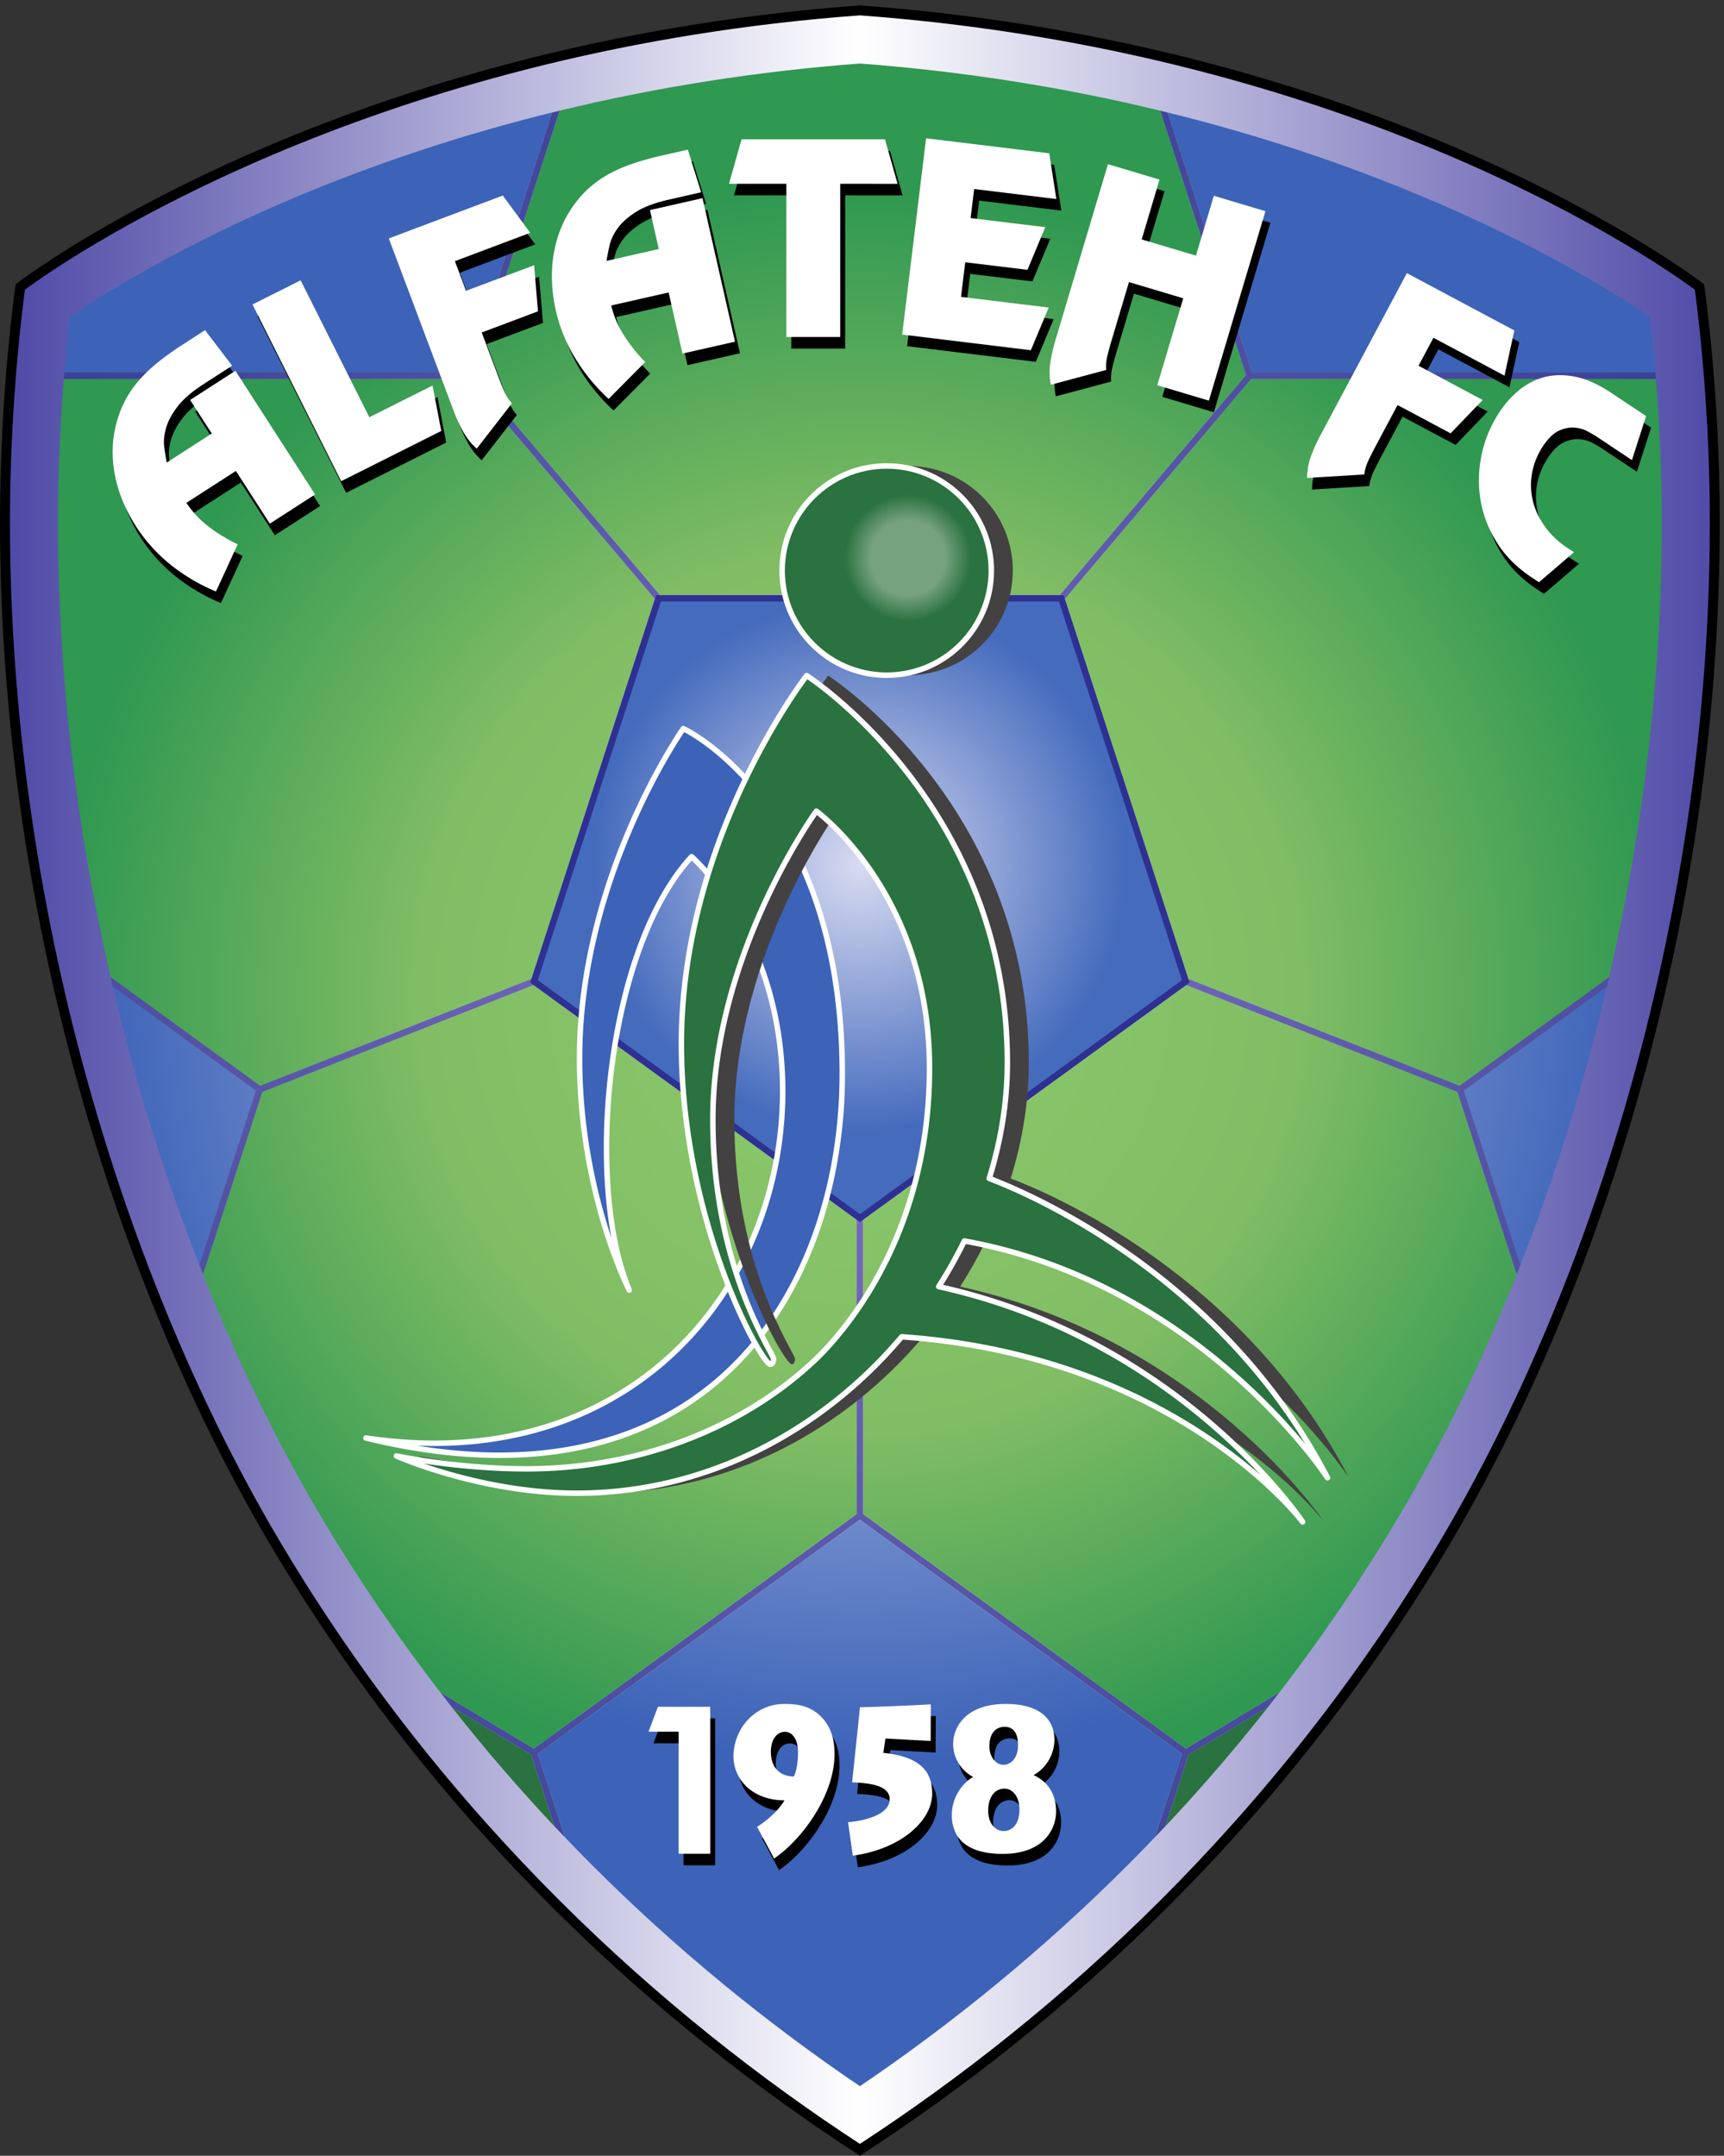 <svg xmlns="http://www.w3.org/2000/svg" xml:space="preserve" viewBox="0 0 72.52 90.67"><rect x="0" y="0" width="72.52" height="90.67" fill="#333333" stroke="none"/><defs><clipPath id="a" clipPathUnits="userSpaceOnUse"><path d="M538.359 569.121c-1.015 11.215-2.019 18.805-2.324 20.973-.664.492-1.972 1.457-3.945 2.832-2.969 2.058-7.41 5.027-13.274 8.633-11.699 7.207-29.07 16.953-51.687 27.086-45.215 20.253-111.387 42.054-195.164 48.203-146.652-10.758-239.336-69.485-260.13-83.922a174 174 0 0 1-3.944-2.828c-.297-2.164-1.309-9.754-2.325-20.977-1.21-13.367-2.425-31.855-2.425-52.273-.004-122.672 36.472-240.453 85.722-323.164C141.156 105.84 209.707 44.356 271.965 3.738c62.254 40.618 130.801 102.102 183.094 189.946 49.25 82.711 85.734 200.492 85.722 323.164 0 20.418-1.211 38.906-2.422 52.273"/></clipPath><clipPath id="c" clipPathUnits="userSpaceOnUse"><path d="m167.645 370.953.386 1.192-85.738-33.778-47.316 34.383c.238-1.039.484-2.082.726-3.121l45.211-32.844-17.887-55.039c.407-1.031.797-2.058 1.2-3.086l18.761 57.727 85.739 33.777z"/></clipPath><clipPath id="e" clipPathUnits="userSpaceOnUse"><path d="M523.563 563.922H395.996l-26.711 82.207c-.801.199-1.59.398-2.39.59l27.168-83.614-58.875-69.519h1.25l.41-1.281 58.875 69.519H523.73c-.058.715-.117 1.406-.167 2.098"/></clipPath><clipPath id="g" clipPathUnits="userSpaceOnUse"><path d="m207.074 492.305.184.55.23.731h1.25l-58.875 69.519 27.168 83.614c-.801-.192-1.597-.391-2.398-.59l-26.707-82.207H20.367l-.176-2.098H148.2Z"/></clipPath><clipPath id="i" clipPathUnits="userSpaceOnUse"><path d="m375.898 372.145.379-1.192-1.082-.789 85.743-33.769 18.757-57.735c.403 1.02.801 2.055 1.203 3.078l-17.89 55.047 45.215 32.848q.37 1.565.722 3.117l-47.312-34.383z"/></clipPath><clipPath id="k" clipPathUnits="userSpaceOnUse"><path d="M273.012 202.922v93.008l-1.047-.762-1.051.762v-93l-102.09-74.18-29.543 17.754a819 819 0 0 1 3.571-4.59l25.152-15.117 7.351-22.625c1.106-1.176 2.223-2.336 3.336-3.496l-8.586 26.426 101.86 73.992 101.851-73.992-8.582-26.426c1.114 1.16 2.239 2.32 3.34 3.496l7.356 22.625 25.144 15.117a562 562 0 0 1 3.574 4.59l-29.543-17.754Z"/></clipPath><clipPath id="m" clipPathUnits="userSpaceOnUse"><path d="M82.988 336.387 64.227 278.66c11.007-27.644 23.703-53.719 37.687-77.207 11.316-19.012 23.809-37.359 37.367-54.949l29.543-17.754 102.09 74.18v93l-102.187 74.234z"/></clipPath><clipPath id="o" clipPathUnits="userSpaceOnUse"><path d="m394.063 563.105-27.168 83.614c-30.801 7.465-62.665 12.472-94.93 14.898-32.262-2.426-64.133-7.433-94.934-14.898l-27.168-83.614 58.875-69.519h126.45z"/></clipPath><clipPath id="q" clipPathUnits="userSpaceOnUse"><path d="m168.031 372.145 39.043 120.16-58.875 69.519H20.191c-.988-12.332-1.859-28.008-1.859-44.984 0-47.891 5.602-96.235 16.645-144.09l47.316-34.383Z"/></clipPath><clipPath id="s" clipPathUnits="userSpaceOnUse"><path d="M523.73 561.824H395.723l-58.875-69.519 39.043-120.16 85.742-33.778 47.312 34.383c11.043 47.859 16.653 96.199 16.653 144.09 0 16.976-.871 32.652-1.868 44.984"/></clipPath><clipPath id="u" clipPathUnits="userSpaceOnUse"><path d="M375.195 370.164 273.012 295.93v-93.008l102.093-74.172 29.543 17.754a557 557 0 0 1 37.364 54.949c13.984 23.488 26.679 49.555 37.683 77.207l-18.757 57.735z"/></clipPath><clipPath id="w" clipPathUnits="userSpaceOnUse"><path d="m170.105 127.102 8.586-26.426a543 543 0 0 1 9.141-9.348c25.703-25.625 53.965-48.918 84.133-69.347 30.164 20.43 58.426 43.722 84.129 69.347 3.086 3.074 6.125 6.2 9.14 9.348l8.582 26.426-101.851 73.992z"/></clipPath><clipPath id="y" clipPathUnits="userSpaceOnUse"><path d="M42.168 344.336a642 642 0 0 1 20.86-62.59l17.886 55.039-45.21 32.844a682 682 0 0 1 6.464-25.293"/></clipPath><clipPath id="A" clipPathUnits="userSpaceOnUse"><path d="M480.898 281.738a643 643 0 0 1 20.86 62.598c2.336 8.414 4.472 16.852 6.465 25.297l-45.215-32.848z"/></clipPath><clipPath id="C" clipPathUnits="userSpaceOnUse"><path d="M334.91 491.488H209.016l-38.911-119.734 101.86-74 101.851 74z"/></clipPath><clipPath id="E" clipPathUnits="userSpaceOnUse"><path d="M248.23 501.273c.036-17.793 14.426-32.187 32.219-32.218 17.805.031 32.188 14.425 32.215 32.218-.027 17.793-14.41 32.188-32.215 32.219-17.793-.031-32.183-14.426-32.219-32.219"/></clipPath><radialGradient id="d" cx="0" cy="0" r="1" fx="0" fy="0" gradientTransform="matrix(348.286 0 0 -348.286 271.963 368.018)" gradientUnits="userSpaceOnUse" spreadMethod="pad"><stop offset="0" style="stop-opacity:1;stop-color:#8275c2"/><stop offset=".005" style="stop-opacity:1;stop-color:#8275c2"/><stop offset="1" style="stop-opacity:1;stop-color:#343c91"/></radialGradient><radialGradient id="f" cx="0" cy="0" r="1" fx="0" fy="0" gradientTransform="matrix(348.292 0 0 -348.292 271.953 368.027)" gradientUnits="userSpaceOnUse" spreadMethod="pad"><stop offset="0" style="stop-opacity:1;stop-color:#8275c2"/><stop offset=".005" style="stop-opacity:1;stop-color:#8275c2"/><stop offset="1" style="stop-opacity:1;stop-color:#343c91"/></radialGradient><radialGradient id="h" cx="0" cy="0" r="1" fx="0" fy="0" gradientTransform="matrix(348.278 0 0 -348.278 271.963 368.022)" gradientUnits="userSpaceOnUse" spreadMethod="pad"><stop offset="0" style="stop-opacity:1;stop-color:#8275c2"/><stop offset=".005" style="stop-opacity:1;stop-color:#8275c2"/><stop offset="1" style="stop-opacity:1;stop-color:#343c91"/></radialGradient><radialGradient id="j" cx="0" cy="0" r="1" fx="0" fy="0" gradientTransform="matrix(348.28 0 0 -348.28 271.963 368.018)" gradientUnits="userSpaceOnUse" spreadMethod="pad"><stop offset="0" style="stop-opacity:1;stop-color:#8275c2"/><stop offset=".005" style="stop-opacity:1;stop-color:#8275c2"/><stop offset="1" style="stop-opacity:1;stop-color:#343c91"/></radialGradient><radialGradient id="l" cx="0" cy="0" r="1" fx="0" fy="0" gradientTransform="matrix(348.295 0 0 -348.295 271.963 368.027)" gradientUnits="userSpaceOnUse" spreadMethod="pad"><stop offset="0" style="stop-opacity:1;stop-color:#8275c2"/><stop offset=".005" style="stop-opacity:1;stop-color:#8275c2"/><stop offset="1" style="stop-opacity:1;stop-color:#343c91"/></radialGradient><radialGradient id="n" cx="0" cy="0" r="1" fx="0" fy="0" gradientTransform="matrix(348.286 0 0 -348.286 271.958 368.018)" gradientUnits="userSpaceOnUse" spreadMethod="pad"><stop offset="0" style="stop-opacity:1;stop-color:#8dca6c"/><stop offset=".4" style="stop-opacity:1;stop-color:#81bd64"/><stop offset=".73" style="stop-opacity:1;stop-color:#2f9851"/><stop offset="1" style="stop-opacity:1;stop-color:#2f9851"/></radialGradient><radialGradient id="p" cx="0" cy="0" r="1" fx="0" fy="0" gradientTransform="matrix(348.287 0 0 -348.287 271.963 368.022)" gradientUnits="userSpaceOnUse" spreadMethod="pad"><stop offset="0" style="stop-opacity:1;stop-color:#8dca6c"/><stop offset=".4" style="stop-opacity:1;stop-color:#81bd64"/><stop offset=".73" style="stop-opacity:1;stop-color:#2f9851"/><stop offset="1" style="stop-opacity:1;stop-color:#2f9851"/></radialGradient><radialGradient id="r" cx="0" cy="0" r="1" fx="0" fy="0" gradientTransform="matrix(348.305 0 0 -348.305 271.968 368.018)" gradientUnits="userSpaceOnUse" spreadMethod="pad"><stop offset="0" style="stop-opacity:1;stop-color:#8dca6c"/><stop offset=".4" style="stop-opacity:1;stop-color:#81bd64"/><stop offset=".73" style="stop-opacity:1;stop-color:#2f9851"/><stop offset="1" style="stop-opacity:1;stop-color:#2f9851"/></radialGradient><radialGradient id="t" cx="0" cy="0" r="1" fx="0" fy="0" gradientTransform="matrix(348.293 0 0 -348.293 271.958 368.018)" gradientUnits="userSpaceOnUse" spreadMethod="pad"><stop offset="0" style="stop-opacity:1;stop-color:#8dca6c"/><stop offset=".4" style="stop-opacity:1;stop-color:#81bd64"/><stop offset=".73" style="stop-opacity:1;stop-color:#2f9851"/><stop offset="1" style="stop-opacity:1;stop-color:#2f9851"/></radialGradient><radialGradient id="v" cx="0" cy="0" r="1" fx="0" fy="0" gradientTransform="matrix(348.286 0 0 -348.286 271.968 368.018)" gradientUnits="userSpaceOnUse" spreadMethod="pad"><stop offset="0" style="stop-opacity:1;stop-color:#8dca6c"/><stop offset=".4" style="stop-opacity:1;stop-color:#81bd64"/><stop offset=".73" style="stop-opacity:1;stop-color:#2f9851"/><stop offset="1" style="stop-opacity:1;stop-color:#2f9851"/></radialGradient><radialGradient id="x" cx="0" cy="0" r="1" fx="0" fy="0" gradientTransform="matrix(348.278 0 0 -348.278 271.963 368.013)" gradientUnits="userSpaceOnUse" spreadMethod="pad"><stop offset="0" style="stop-opacity:1;stop-color:#d8dbf1"/><stop offset=".7" style="stop-opacity:1;stop-color:#3c63b8"/><stop offset="1" style="stop-opacity:1;stop-color:#3c63b8"/></radialGradient><radialGradient id="z" cx="0" cy="0" r="1" fx="0" fy="0" gradientTransform="matrix(348.291 0 0 -348.291 271.973 368.013)" gradientUnits="userSpaceOnUse" spreadMethod="pad"><stop offset="0" style="stop-opacity:1;stop-color:#d8dbf1"/><stop offset=".7" style="stop-opacity:1;stop-color:#3c63b8"/><stop offset="1" style="stop-opacity:1;stop-color:#3c63b8"/></radialGradient><radialGradient id="B" cx="0" cy="0" r="1" fx="0" fy="0" gradientTransform="matrix(348.299 0 0 -348.299 271.953 368.018)" gradientUnits="userSpaceOnUse" spreadMethod="pad"><stop offset="0" style="stop-opacity:1;stop-color:#d8dbf1"/><stop offset=".7" style="stop-opacity:1;stop-color:#3c63b8"/><stop offset="1" style="stop-opacity:1;stop-color:#3c63b8"/></radialGradient><radialGradient id="D" cx="0" cy="0" r="1" fx="0" fy="0" gradientTransform="matrix(115.221 0 0 -115.221 271.963 407.988)" gradientUnits="userSpaceOnUse" spreadMethod="pad"><stop offset="0" style="stop-opacity:1;stop-color:#d8dbf1"/><stop offset=".73" style="stop-opacity:1;stop-color:#456bbd"/><stop offset="1" style="stop-opacity:1;stop-color:#456bbd"/></radialGradient><radialGradient id="F" cx="0" cy="0" r="1" fx="0" fy="0" gradientTransform="matrix(20.047 0 0 -20.047 287.139 505.254)" gradientUnits="userSpaceOnUse" spreadMethod="pad"><stop offset="0" style="stop-opacity:1;stop-color:#77a280"/><stop offset=".585" style="stop-opacity:1;stop-color:#77a280"/><stop offset="1" style="stop-opacity:1;stop-color:#2a723f"/></radialGradient><linearGradient id="b" x1="0" x2="1" y1="0" y2="0" gradientTransform="matrix(540.785 0 0 -540.785 1.567 340.293)" gradientUnits="userSpaceOnUse" spreadMethod="pad"><stop offset="0" style="stop-opacity:1;stop-color:#4d48a6"/><stop offset=".005" style="stop-opacity:1;stop-color:#4d48a6"/><stop offset=".5" style="stop-opacity:1;stop-color:#fff"/><stop offset="1" style="stop-opacity:1;stop-color:#4d48a6"/></linearGradient></defs><path d="m539.055 591.188-.102.628-.496.387c-.156.113-97.852 75.445-266.379 87.789l-.121.008-.109-.008C103.32 667.648 5.621 592.316 5.468 592.203l-.503-.387-.09-.628C4.863 591.137 0 557.93 0 516.848c.004-123.301 36.61-241.528 86.16-324.77C138.988 103.34 208.297 41.368 271.11.558l.856-.558.851.559c62.821 40.808 132.118 102.781 184.95 191.519 49.547 83.242 86.152 201.469 86.16 324.77 0 41.082-4.863 74.289-4.871 74.34" style="fill:#000;fill-opacity:1;fill-rule:nonzero;stroke:none" transform="matrix(.133 0 0 -.133 0 90.667)"/><g clip-path="url(#a)" transform="matrix(.133 0 0 -.133 0 90.667)"><path d="M538.359 569.121c-1.015 11.215-2.019 18.805-2.324 20.973-.664.492-1.972 1.457-3.945 2.832-2.969 2.058-7.41 5.027-13.274 8.633-11.699 7.207-29.07 16.953-51.687 27.086-45.215 20.253-111.387 42.054-195.164 48.203-146.652-10.758-239.336-69.485-260.13-83.922a174 174 0 0 1-3.944-2.828c-.297-2.164-1.309-9.754-2.325-20.977-1.21-13.367-2.425-31.855-2.425-52.273-.004-122.672 36.472-240.453 85.722-323.164C141.156 105.84 209.707 44.356 271.965 3.738c62.254 40.618 130.801 102.102 183.094 189.946 49.25 82.711 85.734 200.492 85.722 323.164 0 20.418-1.211 38.906-2.422 52.273" style="fill:url(#b);fill-opacity:1;fill-rule:nonzero;stroke:none"/></g><path d="M142.852 141.914a563 563 0 0 1 32.503-37.742l-7.351 22.625zM368.574 104.172a564 564 0 0 1 32.5 37.742l-25.144-15.117z" style="fill:#2a723f;fill-opacity:1;fill-rule:nonzero;stroke:none" transform="matrix(.133 0 0 -.133 0 90.667)"/><path d="M84.156 615.293c-31.465-14.004-52.656-27.371-62.031-33.746a532 532 0 0 1-1.758-17.625h127.559l26.707 82.207a544 544 0 0 1-9.91-2.535c-28.008-7.449-55.114-16.973-80.567-28.301M459.766 615.293c-25.45 11.328-52.559 20.852-80.555 28.301a517 517 0 0 1-9.926 2.535l26.711-82.207h127.567a545 545 0 0 1-1.754 17.625c-9.375 6.375-30.571 19.742-62.043 33.746" style="fill:#3c63b8;fill-opacity:1;fill-rule:nonzero;stroke:none" transform="matrix(.133 0 0 -.133 0 90.667)"/><g clip-path="url(#c)" transform="matrix(.133 0 0 -.133 0 90.667)"><path d="m167.645 370.953.386 1.192-85.738-33.778-47.316 34.383c.238-1.039.484-2.082.726-3.121l45.211-32.844-17.887-55.039c.407-1.031.797-2.058 1.2-3.086l18.761 57.727 85.739 33.777z" style="fill:url(#d);fill-opacity:1;fill-rule:nonzero;stroke:none"/></g><g clip-path="url(#e)" transform="matrix(.133 0 0 -.133 0 90.667)"><path d="M523.563 563.922H395.996l-26.711 82.207c-.801.199-1.59.398-2.39.59l27.168-83.614-58.875-69.519h1.25l.41-1.281 58.875 69.519H523.73c-.058.715-.117 1.406-.167 2.098" style="fill:url(#f);fill-opacity:1;fill-rule:nonzero;stroke:none"/></g><g clip-path="url(#g)" transform="matrix(.133 0 0 -.133 0 90.667)"><path d="m207.074 492.305.184.55.23.731h1.25l-58.875 69.519 27.168 83.614c-.801-.192-1.597-.391-2.398-.59l-26.707-82.207H20.367l-.176-2.098H148.2z" style="fill:url(#h);fill-opacity:1;fill-rule:nonzero;stroke:none"/></g><g clip-path="url(#i)" transform="matrix(.133 0 0 -.133 0 90.667)"><path d="m375.898 372.145.379-1.192-1.082-.789 85.743-33.769 18.757-57.735c.403 1.02.801 2.055 1.203 3.078l-17.89 55.047 45.215 32.848q.37 1.565.722 3.117l-47.312-34.383z" style="fill:url(#j);fill-opacity:1;fill-rule:nonzero;stroke:none"/></g><g clip-path="url(#k)" transform="matrix(.133 0 0 -.133 0 90.667)"><path d="M273.012 202.922v93.008l-1.047-.762-1.051.762v-93l-102.09-74.18-29.543 17.754a819 819 0 0 1 3.571-4.59l25.152-15.117 7.351-22.625c1.106-1.176 2.223-2.336 3.336-3.496l-8.586 26.426 101.86 73.992 101.851-73.992-8.582-26.426c1.114 1.16 2.239 2.32 3.34 3.496l7.356 22.625 25.144 15.117a562 562 0 0 1 3.574 4.59l-29.543-17.754z" style="fill:url(#l);fill-opacity:1;fill-rule:nonzero;stroke:none"/></g><path d="m167.645 370.953 39.613 121.902.23.731h128.95l39.839-122.633-104.312-75.785z" style="fill:#2e3192;fill-opacity:1;fill-rule:nonzero;stroke:none" transform="matrix(.133 0 0 -.133 0 90.667)"/><g clip-path="url(#m)" transform="matrix(.133 0 0 -.133 0 90.667)"><path d="M82.988 336.387 64.227 278.66c11.007-27.644 23.703-53.719 37.687-77.207 11.316-19.012 23.809-37.359 37.367-54.949l29.543-17.754 102.09 74.18v93l-102.187 74.234z" style="fill:url(#n);fill-opacity:1;fill-rule:nonzero;stroke:none"/></g><g clip-path="url(#o)" transform="matrix(.133 0 0 -.133 0 90.667)"><path d="m394.063 563.105-27.168 83.614c-30.801 7.465-62.665 12.472-94.93 14.898-32.262-2.426-64.133-7.433-94.934-14.898l-27.168-83.614 58.875-69.519h126.45z" style="fill:url(#p);fill-opacity:1;fill-rule:nonzero;stroke:none"/></g><g clip-path="url(#q)" transform="matrix(.133 0 0 -.133 0 90.667)"><path d="m168.031 372.145 39.043 120.16-58.875 69.519H20.191c-.988-12.332-1.859-28.008-1.859-44.984 0-47.891 5.602-96.235 16.645-144.09l47.316-34.383z" style="fill:url(#r);fill-opacity:1;fill-rule:nonzero;stroke:none"/></g><g clip-path="url(#s)" transform="matrix(.133 0 0 -.133 0 90.667)"><path d="M523.73 561.824H395.723l-58.875-69.519 39.043-120.16 85.742-33.778 47.312 34.383c11.043 47.859 16.653 96.199 16.653 144.09 0 16.976-.871 32.652-1.868 44.984" style="fill:url(#t);fill-opacity:1;fill-rule:nonzero;stroke:none"/></g><g clip-path="url(#u)" transform="matrix(.133 0 0 -.133 0 90.667)"><path d="M375.195 370.164 273.012 295.93v-93.008l102.093-74.172 29.543 17.754a557 557 0 0 1 37.364 54.949c13.984 23.488 26.679 49.555 37.683 77.207l-18.757 57.735z" style="fill:url(#v);fill-opacity:1;fill-rule:nonzero;stroke:none"/></g><g clip-path="url(#w)" transform="matrix(.133 0 0 -.133 0 90.667)"><path d="m170.105 127.102 8.586-26.426a543 543 0 0 1 9.141-9.348c25.703-25.625 53.965-48.918 84.133-69.347 30.164 20.43 58.426 43.722 84.129 69.347 3.086 3.074 6.125 6.2 9.14 9.348l8.582 26.426-101.851 73.992z" style="fill:url(#x);fill-opacity:1;fill-rule:nonzero;stroke:none"/></g><g clip-path="url(#y)" transform="matrix(.133 0 0 -.133 0 90.667)"><path d="M42.168 344.336a642 642 0 0 1 20.86-62.59l17.886 55.039-45.21 32.844a682 682 0 0 1 6.464-25.293" style="fill:url(#z);fill-opacity:1;fill-rule:nonzero;stroke:none"/></g><g clip-path="url(#A)" transform="matrix(.133 0 0 -.133 0 90.667)"><path d="M480.898 281.738a643 643 0 0 1 20.86 62.598c2.336 8.414 4.472 16.852 6.465 25.297l-45.215-32.848z" style="fill:url(#B);fill-opacity:1;fill-rule:nonzero;stroke:none"/></g><g clip-path="url(#C)" transform="matrix(.133 0 0 -.133 0 90.667)"><path d="M334.91 491.488H209.016l-38.911-119.734 101.86-74 101.851 74z" style="fill:url(#D);fill-opacity:1;fill-rule:nonzero;stroke:none"/></g><path d="M157.93 220.652c-12.864 0-26.969 1.719-42.399 5.469a.867.867 0 0 0-.644 1.008c.09.449.519.754.976.684 7.434-1.102 14.59-1.641 21.465-1.641 68.742.019 109.317 53.047 109.352 110.43 0 36.656-16.078 59.722-24.09 68.957-1.731 1.984-3.063 3.32-3.797 4.011-17.238-19.265-26.129-57.632-26.105-90.976 0-17.324 2.386-33.301 7.117-44.512a.86.86 0 0 0-.43-1.113.86.86 0 0 0-1.133.383c-.035.078-15.804 30.73-15.808 73.718.015 57.942 32.941 104.649 32.98 104.723a.856.856 0 0 0 1.066.285c.18-.043 50.805-23.625 50.782-110.07 0-29.059-7.832-59.363-25.438-82.457-17.586-23.086-45-38.906-83.84-38.899z" style="fill:#fff;fill-opacity:1;fill-rule:nonzero;stroke:none" transform="matrix(.133 0 0 -.133 0 90.667)"/><path d="M157.93 222.371c76.683.024 107.539 62.063 107.601 119.637-.019 74.996-38.246 101.836-47.687 107.379q-.916.522-1.438.793c-.742-1.098-2.426-3.664-4.668-7.504-3.062-5.242-7.148-12.848-11.234-22.231-8.176-18.785-16.344-44.73-16.34-73.375-.004-23.816 4.899-43.84 9.211-56.843-1.617 8.582-2.414 18.25-2.414 28.367.019 34.027 9.012 73.086 27.144 92.785a.863.863 0 0 0 1.204.066c.089-.078 29.093-25.254 29.097-74.843 0-29.09-10.308-57.122-29.375-77.891-19.047-20.781-46.859-34.27-81.703-34.27q-2.653.002-5.371.11c9.191-1.477 17.844-2.18 25.973-2.18" style="fill:#3c63b8;fill-opacity:1;fill-rule:nonzero;stroke:none" transform="matrix(.133 0 0 -.133 0 90.667)"/><path d="M320.332 501.273c0-18.269-14.812-33.085-33.086-33.085-18.269 0-33.086 14.816-33.086 33.085 0 18.274 14.817 33.082 33.086 33.082 18.274 0 33.086-14.808 33.086-33.082M303.684 274.836c2.988 4.676 5.703 9.5 8.113 14.434 74.773-13.418 114.851-74.875 114.851-74.875-33.25 63.984-94.39 89.882-106.98 94.648 3.723 11.992 5.723 24.348 5.723 36.633 0 81.703-63.457 122.387-63.457 122.387s-39.633-50.989-39.633-116.454c0-56.011 25.398-101.343 28.152-101.343.555 0 1 .742 1 1.66 0 2.012-19.203 28.328-19.203 75.719 0 52.378 32.734 97.55 32.734 97.55s35.786-25.922 35.786-81.269c0-60.801-35.688-91.848-37.86-93.828-21.633-19.649-53.43-32.879-89.582-32.879-21.851 0-41.156 4.07-41.156 4.07s26.406-11.785 57.047-11.785c41.594 0 78.054 20.242 102.761 49.461 87.344-6.043 126.809-58.543 126.809-58.543s-38.367 57.547-115.105 74.414" style="fill:#444142;fill-opacity:1;fill-rule:nonzero;stroke:none" transform="matrix(.133 0 0 -.133 0 90.667)"/><path d="M246.504 501.273c0 18.747 15.199 33.946 33.945 33.946 18.75 0 33.946-15.199 33.946-33.946 0-18.75-15.196-33.945-33.946-33.949-18.746.004-33.945 15.199-33.945 33.949M411.309 199.902c-.008.008-.594.789-1.836 2.227a103 103 0 0 1-5.618 5.976c-5.027 4.993-12.656 11.7-22.988 18.606-20.613 13.758-52.019 28.277-95.301 31.363-24.843-29.207-61.421-49.429-103.14-49.429-30.856 0-57.336 11.835-57.399 11.851a.87.87 0 0 0-.464 1.059.853.853 0 0 0 1 .574c.007 0 4.789-1.008 12.32-2.024 7.527-1.011 17.781-2.031 28.656-2.031 35.941 0 67.539 13.164 88.996 32.668 2.125 1.934 37.57 32.735 37.578 93.188 0 48.074-27.191 73.742-33.933 79.383-.313.257-.582.476-.801.648-.781-1.133-2.418-3.555-4.563-7.09-3.054-5.031-7.128-12.285-11.203-21.168-8.148-17.769-16.289-42.051-16.289-68.058.008-41.278 14.606-66.395 18.281-73.434.524-1.074.856-1.523.922-2.285-.031-1.125-.461-2.383-1.871-2.524-.734.071-.965.411-1.386.786q-.575.598-1.313 1.636c-.992 1.399-2.223 3.403-3.617 5.989-2.789 5.167-6.235 12.617-9.602 21.828-6.718 18.406-13.093 43.836-13.093 71.968.019 65.825 39.769 116.911 39.812 116.985a.864.864 0 0 0 1.148.195c.083-.059 63.829-40.918 63.86-123.113 0-12.121-1.926-24.289-5.527-36.106 14.199-5.507 73.882-31.679 106.687-94.785a.875.875 0 0 0-.332-1.14.86.86 0 0 0-1.16.273c-.012.008-2.473 3.797-7.375 9.734-4.903 5.938-12.215 14.016-21.856 22.5-19.179 16.875-47.539 35.379-84.414 42.149a148 148 0 0 0-7.207-12.891c76.289-17.285 114.375-74.426 114.434-74.504a.86.86 0 0 0-.215-1.187.87.87 0 0 0-.508-.156.86.86 0 0 0-.683.339" style="fill:#fff;fill-opacity:1;fill-rule:nonzero;stroke:none" transform="matrix(.133 0 0 -.133 0 90.667)"/><path d="M142.645 216.23c10.382-2.937 24.574-5.859 39.781-5.859 41.304-.012 77.535 20.098 102.094 49.149a.9.9 0 0 0 .722.316c57.973-4.023 94.953-28.41 113.391-44.516a201 201 0 0 1-15.977 15.332c-19.109 16.426-47.754 34.946-85.957 43.34l.196.852.722-.469-.722.469-.196-.852a.86.86 0 0 0-.605.52.85.85 0 0 0 .066.793 146 146 0 0 1 8.07 14.343c.165.352.543.54.926.469 56.114-10.09 92.727-46.98 107.715-65.097-33.976 55.671-88.547 78.769-100.305 83.222a.867.867 0 0 0-.515 1.067c3.703 11.902 5.683 24.168 5.683 36.367.008 71.062-48.324 110.945-60.379 119.785a70 70 0 0 1-2.019 1.434c-.883-1.192-2.93-4.02-5.656-8.286-3.703-5.777-8.641-14.168-13.575-24.589-9.875-20.856-19.734-49.848-19.734-82.411-.004-39.871 12.949-74.375 21.309-90.718 2.711-5.344 5.035-8.813 5.976-9.641.074.137.145.391.145.676l-.012-.012a4 4 0 0 1-.133.32c-.121.286-.328.688-.586 1.172-.515.996-1.269 2.387-2.175 4.133a139 139 0 0 0-6.641 14.922c-4.828 12.832-9.66 31.379-9.66 55.184.019 52.738 32.863 97.984 32.894 98.058a.87.87 0 0 0 1.211.195c.102-.074 36.145-26.218 36.145-81.968.011-61.157-35.918-92.453-38.145-94.465-21.797-19.809-53.793-33.11-90.16-33.117-12.828.007-24.766 1.394-32.48 2.558 2.425-.832 5.32-1.758 8.586-2.676" style="fill:#2a723f;fill-opacity:1;fill-rule:nonzero;stroke:none" transform="matrix(.133 0 0 -.133 0 90.667)"/><g clip-path="url(#E)" transform="matrix(.133 0 0 -.133 0 90.667)"><path d="M248.23 501.273c.036-17.793 14.426-32.187 32.219-32.218 17.805.031 32.188 14.425 32.215 32.218-.027 17.793-14.41 32.188-32.215 32.219-17.793-.031-32.183-14.426-32.219-32.219" style="fill:url(#F);fill-opacity:1;fill-rule:nonzero;stroke:none"/></g><path d="m101.234 521.676-14.316-9.231-10.738 16.66-15.653-10.085a31.2 31.2 0 0 1 7.18-7.618 52 52 0 0 1 9.04-5.507l-6.868-14.899a58.6 58.6 0 0 0-14.277 8.414 50.5 50.5 0 0 0-11.051 12.227 49.5 49.5 0 0 0-3.848 7.215 43.5 43.5 0 0 0-2.559 7.867 38.8 38.8 0 0 0-.945 8.222 34.4 34.4 0 0 0 .93 8.247c.734 3.082 1.754 5.851 3.078 8.304a33.6 33.6 0 0 0 4.773 6.77 49.3 49.3 0 0 0 6.168 5.707 99 99 0 0 0 7.258 5.129l7.02 4.523 8.562-11.226-8.828-5.696c-3.836-2.469-6.656-4.898-8.469-7.273-1.812-2.383-3.02-4.653-3.617-6.797-.605-2.149-.789-4.149-.543-5.996.239-1.848.496-3.469.77-4.875l14.25 9.183-6.84 10.618 14.316 9.222zM118.383 546.094l19.992 10.035 2.758-14.371-31.656-15.891-28.043 55.887 15.222 7.637zM169.277 604.418l-23.839-8.965 3.531-9.383 21.527 8.094 1.234-14.578-17.804-6.695 5.437-14.473a85 85 0 0 1 1.692-4.145 14.9 14.9 0 0 1 2.406-3.8l-11.113-14.317a20.5 20.5 0 0 0-4.368 5.516 51.4 51.4 0 0 0-2.941 6.453l-20.5 54.512 36.059 13.558zM234.039 569.988l-16.613-3.765-4.383 19.328-18.16-4.117a31.2 31.2 0 0 1 4.137-9.618 51.7 51.7 0 0 1 6.609-8.269l-11.563-11.645a59 59 0 0 0-10.531 12.793 50.7 50.7 0 0 0-6.191 15.27 49.5 49.5 0 0 0-1.145 8.101 44 44 0 0 0 .289 8.266c.36 2.75.996 5.43 1.93 8.047a34.7 34.7 0 0 0 3.699 7.434q2.607 3.96 5.735 6.753a33.7 33.7 0 0 0 6.8 4.719 49.4 49.4 0 0 0 7.754 3.25 100 100 0 0 0 8.571 2.332l8.148 1.852 4.199-13.489-10.242-2.324c-4.453-1.008-7.937-2.324-10.453-3.937q-3.774-2.426-5.731-5.145c-1.3-1.808-2.152-3.625-2.558-5.441a84 84 0 0 1-.942-4.844l16.536 3.742-2.793 12.317 16.609 3.769zM285.461 619.914l-18.152.004v-48.441h-17.036l.004 48.441h-18.144l3.98 14.082 45.364-.008zM335.676 615.109l-25.996 3.164-1.125-9.191 23.625-2.875-5.649-13.496-19.676 2.391-1.328-10.938 27.727-3.371-5.649-13.504-40.691 4.957 7.559 62.059 38.945-4.735zM383.918 551.348l-16.32 4.875 8.203 27.5-17.156 5.117-5.665-18.996a83 83 0 0 1-1.171-4.321 14.8 14.8 0 0 1-.383-4.476l-17.5-4.684a20.4 20.4 0 0 0-.149 7.032q.534 3.478 1.567 6.921l16.648 55.805 16.321-4.871-5.645-18.914 17.168-5.125 5.644 18.922 16.317-4.867zM477.41 559.242l-22.469 11.985-4.726-8.844 20.305-10.824-10.137-10.551-16.789 8.949-7.278-13.644a97 97 0 0 1-2-4.004 15 15 0 0 1-1.257-4.313l-18.086-1.105a20.2 20.2 0 0 0 1.25 6.918 52 52 0 0 0 2.91 6.468l27.398 51.387 33.996-18.125zM488.32 493.918l-2.453 1.629c-4.597 3.058-8.222 6.703-10.879 10.953-2.652 4.242-4.383 8.727-5.164 13.441s-.664 9.497.352 14.332c1.015 4.836 2.929 9.36 5.722 13.563 1.747 2.637 3.809 4.93 6.192 6.871a20.9 20.9 0 0 0 7.969 4.078c2.929.778 6.164.817 9.687.133 3.524-.695 7.317-2.391 11.387-5.09l11.062-7.359-4.48-13.93-11.067 7.359q-1.066.704-2.925 1.711-1.864 1.014-4.16 1.207c-1.543.133-3.176-.187-4.907-.968-1.726-.778-3.406-2.407-5.047-4.868-1.75-2.632-2.91-5.453-3.464-8.449-.559-3-.469-5.996.273-9.004.738-3.004 2.176-5.902 4.305-8.691 2.129-2.793 5.031-5.262 8.703-7.398zM206.695 130.422l2.961 7.879h16.539V91.836h-9.996v38.586zM245.375 124.055c0-4.485 2.379-7.739 7.289-7.805.758 1.785 1.297 4.031 1.297 7.805 0 3.699-1.617 6.316-4.156 6.316s-4.43-2.422-4.43-6.316m-4.367-23.711c2.586 1.59 6.531 4.722 8.687 8.367-10.043 0-16.25 6.523-16.14 14.187.215 8.879 7.125 16.489 16.41 16.29 4.43 0 8.211-.887 11.285-4.02 2.809-2.871 4.27-6.457 4.27-11.887 0-12.336-9.559-26.386-19.118-32.968zM280.957 123.73c12.793-1.281 15.438-6.906 15.438-12.91 0-8.371-9.547-17.441-25.102-19.62l-1.512 10.609c5.129.386 13.18 2.363 13.18 7.222 0 3.574-3.996 5.11-11.883 5.364l2.485 23.781c5.128.054 18.351.633 22.406.887l-.051-11.563-14.316.762zM314.48 125.84c0-3.582 2.219-5.879 4.434-5.879 2.102 0 4.641 1.719 4.641 6.262 0 4.793-2.422 5.75-4.207 5.75-2.864 0-4.868-2.11-4.868-6.133m9.512-20.07c0 4.668-2.597 6.652-4.695 6.652-3.301 0-5.188-2.942-5.188-6.973 0-4.472 2.649-6.445 4.856-6.445 2.219 0 5.027 1.594 5.027 6.766m-21.387-1.661c0 4.985 2.754 9.653 6.75 12.012-3.933 2.055-6.32 6.137-6.32 10.356 0 6.003 4.699 12.781 16.633 12.711 10.422 0 15.391-4.532 15.391-11.368 0-3.711-1.895-8.504-6.59-11.121 4.644-2.109 7.129-6.203 7.129-11.433 0-5.754-3.996-13.489-16.899-13.489-12.097 0-16.094 5.625-16.094 12.332" style="fill:#000;fill-opacity:1;fill-rule:nonzero;stroke:none" transform="matrix(.133 0 0 -.133 0 90.667)"/><path d="m99.664 525.344-14.316-9.231-10.739 16.66-15.652-10.085a31.2 31.2 0 0 1 7.18-7.622 52 52 0 0 1 9.039-5.503l-6.871-14.907a59 59 0 0 0-14.278 8.418 50.7 50.7 0 0 0-11.05 12.231 50 50 0 0 0-3.844 7.215 43.3 43.3 0 0 0-2.559 7.863 38.5 38.5 0 0 0-.949 8.222q-.03 4.167.938 8.25c.726 3.079 1.753 5.848 3.07 8.305a33.9 33.9 0 0 0 4.777 6.77 49.5 49.5 0 0 0 6.172 5.707q3.367 2.623 7.25 5.129l7.02 4.523 8.566-11.23-8.828-5.692q-5.754-3.707-8.473-7.281-2.716-3.573-3.617-6.793c-.605-2.152-.785-4.145-.543-5.996.246-1.844.5-3.473.774-4.871l14.25 9.183-6.84 10.618 14.316 9.222zM116.813 549.762l19.988 10.027 2.762-14.367-31.657-15.887-28.043 55.887 15.227 7.633zM167.703 608.082l-23.836-8.965 3.531-9.379 21.528 8.094 1.23-14.578-17.801-6.699 5.442-14.469a88 88 0 0 1 1.683-4.148 15 15 0 0 1 2.411-3.797l-11.114-14.317a20.4 20.4 0 0 0-4.367 5.512 51.6 51.6 0 0 0-2.937 6.457l-20.504 54.512 36.054 13.558zM232.465 573.652l-16.61-3.765-4.378 19.332-18.164-4.121a31.1 31.1 0 0 1 4.136-9.614 52.2 52.2 0 0 1 6.61-8.273L192.5 555.566a58.7 58.7 0 0 0-10.531 12.797 50.7 50.7 0 0 0-6.199 15.27 49.5 49.5 0 0 0-1.141 8.101 44 44 0 0 0 .289 8.266c.355 2.742 1 5.43 1.93 8.047a34.2 34.2 0 0 0 3.699 7.433c1.738 2.641 3.652 4.891 5.73 6.75a34 34 0 0 0 6.809 4.723 49 49 0 0 0 7.75 3.246 100 100 0 0 0 8.566 2.336l8.153 1.852 4.199-13.489-10.246-2.324c-4.445-1.011-7.934-2.324-10.449-3.941-2.52-1.613-4.426-3.328-5.731-5.141q-1.95-2.723-2.558-5.445a82 82 0 0 1-.946-4.844l16.535 3.746-2.793 12.317 16.614 3.769zM283.887 623.578l-18.145.008-.004-48.445h-17.031l.004 48.445h-18.148l3.976 14.082 45.363-.008zM334.102 618.773l-25.997 3.165-1.125-9.188 23.625-2.879-5.644-13.492-19.68 2.391-1.328-10.938 27.735-3.379-5.653-13.496-40.691 4.949 7.554 62.067 38.95-4.739zM382.344 555.016l-16.321 4.871 8.207 27.496-17.16 5.121-5.664-18.992a88 88 0 0 1-1.164-4.324 14.5 14.5 0 0 1-.379-4.481l-17.508-4.68a20.3 20.3 0 0 0-.148 7.036 52 52 0 0 0 1.563 6.917l16.652 55.805 16.316-4.867-5.644-18.922 17.168-5.117 5.644 18.922 16.321-4.875zM475.84 562.91l-22.473 11.985-4.715-8.848 20.293-10.82-10.136-10.555-16.789 8.949-7.274-13.641a104 104 0 0 1-2.004-4.003 15 15 0 0 1-1.258-4.317l-18.086-1.101a20.4 20.4 0 0 0 1.25 6.918 54 54 0 0 0 2.911 6.468l27.402 51.387 33.992-18.125zM486.746 497.582l-2.449 1.633c-4.602 3.051-8.223 6.703-10.879 10.953q-3.982 6.364-5.164 13.441-1.171 7.074.351 14.329c1.024 4.839 2.926 9.363 5.719 13.566a30.7 30.7 0 0 0 6.196 6.871 20.8 20.8 0 0 0 7.964 4.074q4.4 1.161 9.692.129c3.523-.687 7.312-2.383 11.387-5.082l11.062-7.359-4.48-13.93-11.067 7.356a40 40 0 0 1-2.93 1.714c-1.242.668-2.628 1.075-4.16 1.207q-2.313.2-4.902-.972c-1.731-.782-3.406-2.403-5.051-4.867-1.746-2.633-2.906-5.45-3.465-8.45a21.1 21.1 0 0 1 .274-9.004c.742-3 2.176-5.902 4.304-8.695 2.129-2.785 5.032-5.254 8.704-7.391zM205.121 134.082l2.969 7.891h16.535V95.496h-9.996v38.586zM243.809 127.715c0-4.473 2.375-7.735 7.285-7.793.758 1.789 1.301 4.023 1.301 7.793 0 3.703-1.625 6.328-4.165 6.328-2.531 0-4.421-2.434-4.421-6.328m-4.375-23.711c2.593 1.601 6.535 4.734 8.691 8.379-10.039 0-16.25 6.512-16.145 14.18.215 8.886 7.129 16.484 16.418 16.296 4.422 0 8.204-.894 11.282-4.019 2.808-2.883 4.265-6.457 4.265-11.887 0-12.344-9.554-26.394-19.109-32.976zM279.387 127.395c12.801-1.282 15.437-6.899 15.437-12.915 0-8.367-9.551-17.437-25.101-19.609l-1.508 10.609c5.125.379 13.172 2.364 13.172 7.215 0 3.582-3.992 5.118-11.879 5.371l2.484 23.77c5.125.066 18.36.644 22.403.898l-.047-11.574-14.309.774zM312.922 129.504c0-3.574 2.207-5.883 4.422-5.883 2.109 0 4.636 1.731 4.636 6.262 0 4.797-2.417 5.754-4.207 5.754-2.863 0-4.851-2.114-4.851-6.133m9.5-20.063c0 4.661-2.598 6.645-4.695 6.645-3.301 0-5.188-2.941-5.188-6.965 0-4.473 2.649-6.453 4.856-6.453 2.214 0 5.027 1.59 5.027 6.773m-21.387-1.668c0 4.993 2.754 9.649 6.746 12.024-3.933 2.039-6.316 6.133-6.316 10.348 0 6.007 4.707 12.777 16.633 12.714 10.418 0 15.386-4.539 15.386-11.375 0-3.703-1.89-8.496-6.589-11.125 4.648-2.097 7.128-6.187 7.128-11.433 0-5.75-3.996-13.477-16.894-13.477-12.102 0-16.094 5.614-16.094 12.324" style="fill:#fff;fill-opacity:1;fill-rule:nonzero;stroke:none" transform="matrix(.133 0 0 -.133 0 90.667)"/></svg>
